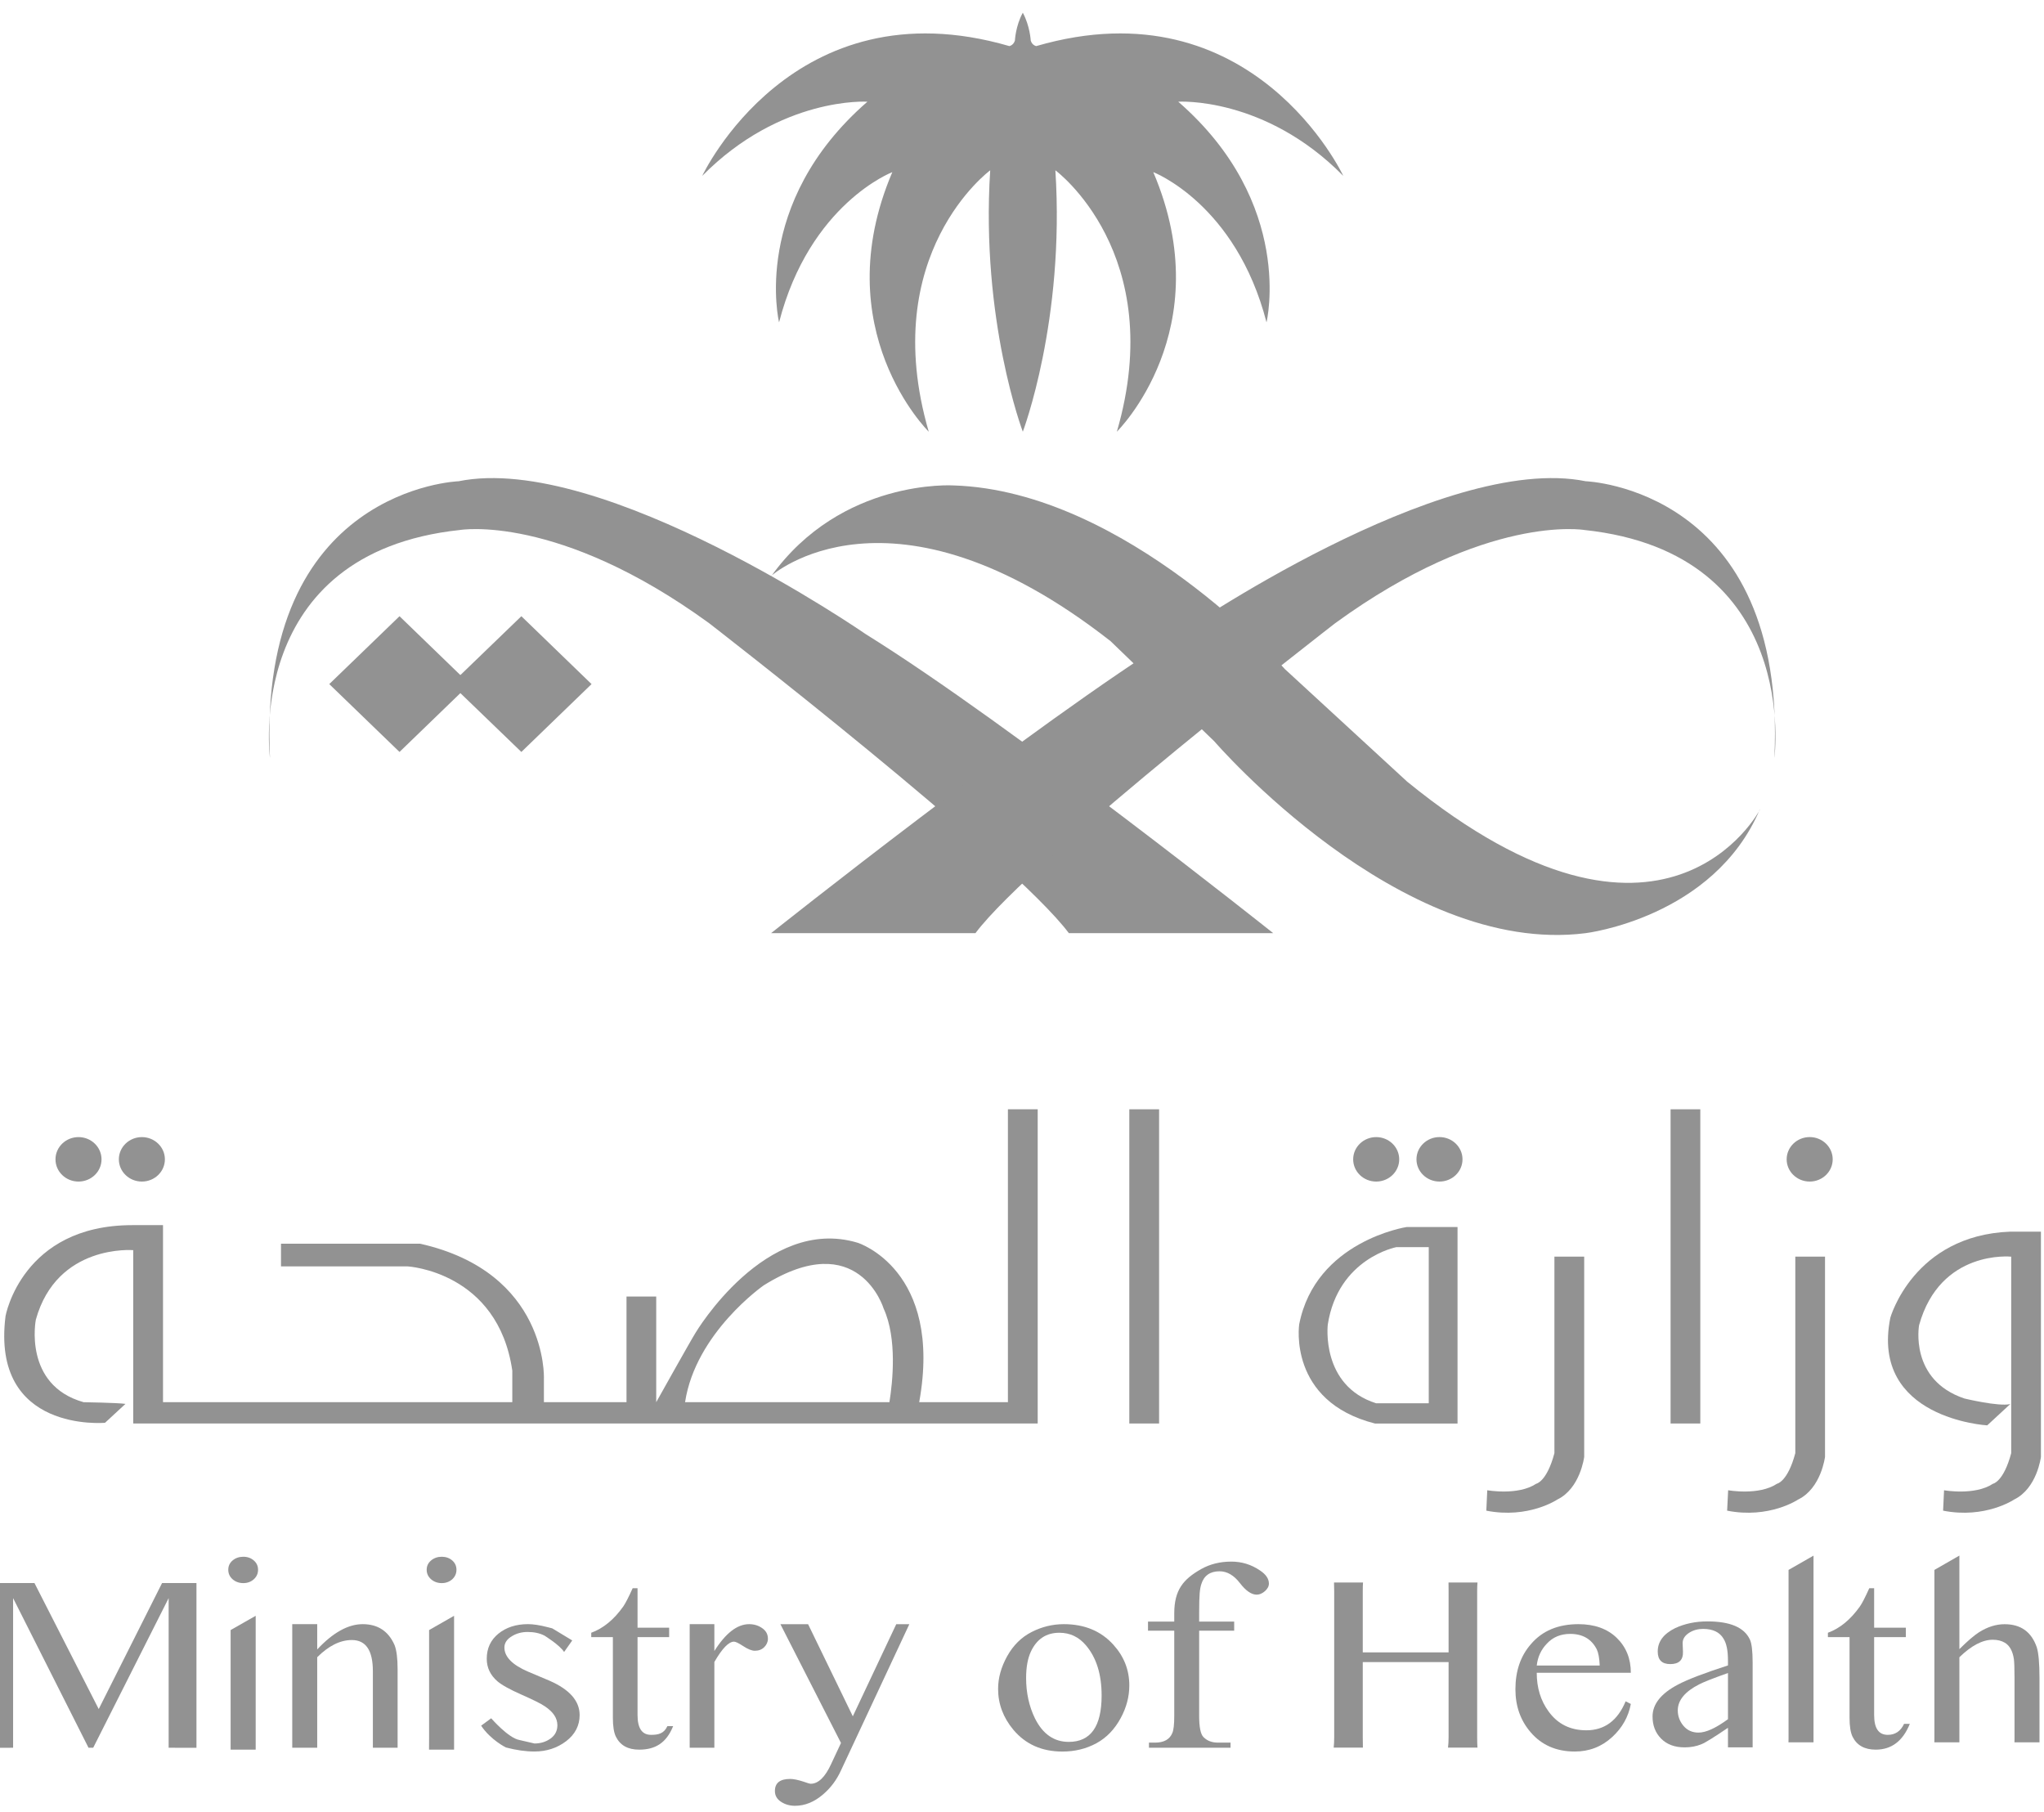 <?xml version="1.0" encoding="UTF-8"?>
<svg width="88px" height="78px" viewBox="0 0 88 78" version="1.1" xmlns="http://www.w3.org/2000/svg" xmlns:xlink="http://www.w3.org/1999/xlink">
    <!-- Generator: sketchtool 55.1 (78136) - https://sketchapp.com -->
    <title>4AE92E2E-9E15-4448-A4E4-8B504A09238A</title>
    <desc>Created with sketchtool.</desc>
    <g id="Page-1" stroke="none" stroke-width="1" fill="none" fill-rule="evenodd">
        <g id="Homepage" transform="translate(-471, -3944)" fill="#929292">
            <g id="Group-49" transform="translate(135, 3921)">
                <g id="Group-23" transform="translate(336, 23.548)">
                    <path d="M57.832,7.023 C57.832,7.023 53.95,-1.278 44.613,1.436 C44.613,1.436 44.436,1.406 44.376,1.197 C44.376,1.197 44.343,0.568 44.035,3.97903932e-13 C43.722,0.568 43.695,1.197 43.695,1.197 C43.63,1.406 43.456,1.436 43.456,1.436 C34.118,-1.278 30.233,7.023 30.233,7.023 C33.623,3.59 37.344,3.83 37.344,3.83 C32.299,8.22 33.541,13.328 33.541,13.328 C34.861,8.22 38.417,6.862 38.417,6.862 C35.525,13.646 39.985,18.036 39.985,18.036 C37.755,10.374 42.631,6.783 42.631,6.783 C42.217,13.249 44.035,18.036 44.035,18.036 C44.035,18.036 45.854,13.249 45.437,6.783 C45.437,6.783 50.313,10.374 48.084,18.036 C48.084,18.036 52.546,13.646 49.652,6.862 C49.652,6.862 53.207,8.22 54.527,13.328 C54.527,13.328 55.766,8.22 50.727,3.83 C50.727,3.83 54.446,3.59 57.832,7.023" id="Fill-1"></path>
                    <path d="M46.018,39.623 L54.816,39.623 C54.816,39.623 43.541,30.644 37.279,26.755 C37.279,26.755 25.938,18.913 19.742,20.169 C19.742,20.169 11.066,20.469 11.624,32.083 C11.624,32.083 10.448,23.262 19.802,22.267 C19.802,22.267 24.019,21.546 30.525,26.276 C30.525,26.276 43.601,36.391 46.018,39.623" id="Fill-3"></path>
                    <path d="M41.996,39.623 L33.197,39.623 C33.197,39.623 44.476,30.644 50.734,26.755 C50.734,26.755 62.076,18.913 68.272,20.169 C68.272,20.169 76.95,20.469 76.392,32.083 C76.392,32.083 77.568,23.262 68.212,22.267 C68.212,22.267 63.995,21.546 57.488,26.276 C57.488,26.276 44.413,36.391 41.996,39.623" id="Fill-4"></path>
                    <path d="M33.196,24.266 C36.226,20.033 41.06,20.349 41.06,20.349 C48.495,20.588 55.312,28.25 55.312,28.25 L60.582,33.1 C71.673,42.136 75.765,34.316 75.765,34.316 L75.765,34.297 C73.78,38.964 68.265,39.623 68.265,39.623 C60.269,40.64 52.277,31.362 52.277,31.362 L47.815,27.054 C38.333,19.631 33.196,24.247 33.196,24.247 L33.196,24.266 Z" id="Fill-5"></path>
                    <polygon id="Fill-6" points="25.468 28.901 22.446 31.822 19.418 28.901 22.446 25.979"></polygon>
                    <polygon id="Fill-7" points="20.222 28.901 17.2 31.822 14.176 28.901 17.2 25.979"></polygon>
                    <path d="M86.547,52.472 C82.374,52.632 81.383,56.182 81.383,56.182 C80.514,60.531 85.556,60.811 85.556,60.811 L86.547,59.895 C86.049,60.012 84.574,59.655 84.574,59.655 C82.191,58.856 82.622,56.5 82.622,56.5 C83.531,53.228 86.588,53.549 86.588,53.549 L86.588,62.008 C86.259,63.246 85.804,63.324 85.804,63.324 C85.017,63.844 83.697,63.605 83.697,63.605 L83.656,64.483 C85.472,64.842 86.713,64.005 86.713,64.005 C87.704,63.523 87.868,62.169 87.868,62.169 L87.868,52.472 L86.547,52.472 Z" id="Fill-8"></path>
                    <path d="M77.293,62.008 C76.964,63.245 76.506,63.324 76.506,63.324 C75.722,63.844 74.402,63.604 74.402,63.604 L74.358,64.483 C76.177,64.842 77.415,64.004 77.415,64.004 C78.406,63.525 78.572,62.168 78.572,62.168 L78.572,53.548 L77.293,53.548 L77.293,62.008 Z" id="Fill-9"></path>
                    <path d="M66.922,62.008 C66.593,63.245 66.138,63.324 66.138,63.324 C65.354,63.844 64.031,63.604 64.031,63.604 L63.99,64.483 C65.808,64.842 67.047,64.004 67.047,64.004 C68.038,63.525 68.204,62.168 68.204,62.168 L68.204,53.548 L66.922,53.548 L66.922,62.008 Z" id="Fill-10"></path>
                    <polygon id="Fill-11" points="71.923 60.731 73.203 60.731 73.203 47.205 71.923 47.205"></polygon>
                    <polygon id="Fill-12" points="48.62 60.731 49.902 60.731 49.902 47.205 48.62 47.205"></polygon>
                    <path d="M43.394,59.814 L39.574,59.814 C40.606,54.107 36.928,52.951 36.928,52.951 C32.962,51.754 29.948,56.822 29.948,56.822 C29.701,57.219 28.252,59.814 28.252,59.814 L28.252,55.266 L26.973,55.266 L26.973,59.814 L23.417,59.814 L23.417,58.777 C23.417,58.777 23.583,54.227 18.09,52.992 L12.098,52.992 L12.098,53.968 L17.553,53.968 C17.553,53.968 21.436,54.189 22.056,58.456 L22.056,59.814 L7.018,59.814 L7.018,52.192 L5.736,52.192 L5.695,52.192 C0.944,52.192 0.239,56.104 0.239,56.104 C-0.4,61.149 4.522,60.7 4.522,60.7 L5.401,59.887 C5.088,59.838 3.599,59.814 3.599,59.814 C0.985,59.076 1.543,56.261 1.543,56.261 C2.453,52.989 5.736,53.269 5.736,53.269 L5.736,59.814 L5.736,60.271 L5.736,60.73 L7.018,60.73 L26.973,60.73 L28.252,60.73 L43.394,60.73 L44.676,60.73 L44.676,59.814 L44.676,47.204 L43.394,47.204 L43.394,59.814 Z M32.88,54.784 C36.972,52.23 38.044,55.785 38.044,55.785 C38.632,57.072 38.431,58.954 38.292,59.814 L29.494,59.814 C29.948,56.822 32.88,54.784 32.88,54.784 L32.88,54.784 Z" id="Fill-13"></path>
                    <path d="M55.934,56.462 C55.934,56.462 55.436,59.775 59.196,60.732 L62.751,60.732 L62.751,52.273 L60.56,52.273 C60.56,52.273 56.637,52.871 55.934,56.462 L55.934,56.462 Z M61.512,59.861 L59.247,59.861 C56.849,59.103 57.165,56.47 57.165,56.47 C57.611,53.616 60.113,53.14 60.113,53.14 L61.512,53.14 L61.512,59.861 Z" id="Fill-14"></path>
                    <path d="M6.108,50.316 C6.655,50.316 7.099,49.889 7.099,49.359 C7.099,48.831 6.655,48.402 6.108,48.402 C5.561,48.402 5.117,48.831 5.117,49.359 C5.117,49.889 5.561,50.316 6.108,50.316" id="Fill-15"></path>
                    <path d="M3.38,50.316 C3.927,50.316 4.371,49.889 4.371,49.359 C4.371,48.831 3.927,48.402 3.38,48.402 C2.833,48.402 2.389,48.831 2.389,49.359 C2.389,49.889 2.833,50.316 3.38,50.316" id="Fill-16"></path>
                    <path d="M61.974,48.401 C61.427,48.401 60.983,48.831 60.983,49.359 C60.983,49.886 61.427,50.316 61.974,50.316 C62.522,50.316 62.965,49.886 62.965,49.359 C62.965,48.831 62.522,48.401 61.974,48.401" id="Fill-17"></path>
                    <path d="M77.912,48.401 C77.365,48.401 76.921,48.831 76.921,49.359 C76.921,49.886 77.365,50.316 77.912,50.316 C78.46,50.316 78.903,49.886 78.903,49.359 C78.903,48.831 78.46,48.401 77.912,48.401" id="Fill-18"></path>
                    <path d="M59.249,50.316 C59.796,50.316 60.24,49.889 60.24,49.359 C60.24,48.831 59.796,48.402 59.249,48.402 C58.702,48.402 58.258,48.831 58.258,49.359 C58.258,49.889 58.702,50.316 59.249,50.316" id="Fill-19"></path>
                    <path d="M19.018,66.467 C18.838,66.467 18.683,66.522 18.558,66.628 C18.432,66.734 18.37,66.867 18.37,67.028 C18.37,67.188 18.432,67.324 18.558,67.436 C18.683,67.544 18.838,67.602 19.018,67.602 C19.197,67.602 19.35,67.544 19.472,67.436 C19.592,67.324 19.652,67.188 19.652,67.028 C19.652,66.867 19.592,66.734 19.472,66.628 C19.35,66.522 19.197,66.467 19.018,66.467" id="Fill-20"></path>
                    <path d="M23.662,71.805 L22.734,71.413 C22.056,71.122 21.716,70.774 21.716,70.374 C21.716,70.176 21.827,70.01 22.053,69.879 C22.244,69.765 22.467,69.705 22.715,69.705 C22.995,69.705 23.238,69.757 23.442,69.863 C23.442,69.863 24.101,70.268 24.286,70.567 L24.637,70.07 L23.777,69.55 L23.567,69.496 C23.238,69.411 22.957,69.368 22.731,69.368 C22.219,69.368 21.792,69.507 21.457,69.779 C21.122,70.053 20.956,70.412 20.956,70.859 C20.956,71.242 21.112,71.566 21.414,71.827 C21.604,71.99 21.953,72.183 22.459,72.406 C22.963,72.629 23.292,72.792 23.45,72.901 C23.815,73.141 23.997,73.413 23.997,73.72 C23.997,73.959 23.899,74.15 23.706,74.291 C23.51,74.432 23.278,74.506 23.012,74.506 L22.364,74.356 C21.89,74.277 21.147,73.421 21.147,73.421 L20.714,73.739 C21.125,74.356 21.781,74.677 21.781,74.677 C22.225,74.794 22.633,74.851 23.009,74.851 C23.529,74.851 23.984,74.702 24.373,74.408 C24.759,74.112 24.955,73.736 24.955,73.282 C24.955,72.675 24.523,72.183 23.662,71.805" id="Fill-21"></path>
                    <path d="M28.03,74.134 C27.641,74.134 27.448,73.852 27.448,73.28 L27.448,69.927 L28.809,69.927 L28.809,69.521 L27.448,69.521 L27.448,67.821 L27.238,67.821 C27.064,68.208 26.928,68.471 26.832,68.61 C26.43,69.176 25.97,69.551 25.455,69.739 L25.455,69.927 L26.386,69.927 L26.386,73.397 C26.386,73.767 26.43,74.039 26.517,74.216 C26.702,74.586 27.034,74.771 27.516,74.771 C28.196,74.771 28.684,74.499 28.98,73.759 L28.733,73.759 C28.586,74.077 28.352,74.134 28.03,74.134" id="Fill-22"></path>
                    <path d="M32.818,69.543 C32.658,69.429 32.47,69.369 32.252,69.369 C31.74,69.369 31.242,69.755 30.755,70.525 L30.755,69.369 L29.693,69.369 L29.693,74.689 L30.755,74.689 L30.755,70.998 C31.092,70.413 31.375,70.122 31.602,70.122 C31.67,70.122 31.806,70.188 32.004,70.318 C32.203,70.449 32.369,70.514 32.5,70.514 C32.663,70.514 32.799,70.462 32.903,70.359 C33.006,70.256 33.061,70.133 33.061,69.995 C33.061,69.81 32.982,69.657 32.818,69.543" id="Fill-23"></path>
                    <path d="M36.716,73.336 L34.791,69.371 L33.599,69.371 L36.207,74.484 L35.785,75.385 C35.526,75.953 35.229,76.239 34.908,76.239 C34.862,76.239 34.758,76.209 34.595,76.149 C34.35,76.07 34.157,76.032 34.018,76.032 C33.579,76.032 33.362,76.206 33.362,76.551 C33.362,76.745 33.449,76.9 33.623,77.014 C33.8,77.131 33.999,77.188 34.227,77.188 C34.655,77.188 35.063,77.022 35.444,76.69 C35.768,76.413 36.021,76.073 36.207,75.665 L39.149,69.371 L38.586,69.371 L36.716,73.336 Z" id="Fill-24"></path>
                    <path d="M45.802,69.369 C45.313,69.369 44.85,69.484 44.414,69.707 C43.976,69.93 43.627,70.275 43.366,70.74 C43.105,71.208 42.971,71.679 42.971,72.157 C42.971,72.805 43.192,73.392 43.627,73.914 C44.153,74.54 44.855,74.853 45.74,74.853 C46.279,74.853 46.766,74.733 47.207,74.494 C47.643,74.254 47.991,73.893 48.253,73.406 C48.498,72.952 48.62,72.486 48.62,72.008 C48.62,71.344 48.392,70.762 47.94,70.261 C47.406,69.666 46.693,69.369 45.802,69.369 M46.012,74.437 C45.378,74.437 44.893,74.099 44.556,73.422 C44.303,72.9 44.177,72.321 44.177,71.687 C44.177,71.216 44.248,70.838 44.384,70.547 C44.637,70.008 45.046,69.739 45.609,69.739 C46.069,69.739 46.448,69.921 46.753,70.281 C47.204,70.811 47.428,71.532 47.428,72.443 C47.428,73.773 46.957,74.437 46.012,74.437" id="Fill-25"></path>
                    <path d="M54.246,67.057 C53.871,66.801 53.459,66.676 53.013,66.676 C52.528,66.676 52.096,66.782 51.709,67 C50.939,67.438 50.555,67.9 50.555,68.909 L50.555,69.258 L49.425,69.258 L49.425,69.649 L50.555,69.649 L50.555,73.313 C50.555,73.686 50.527,73.93 50.473,74.053 C50.359,74.33 50.111,74.469 49.727,74.469 L49.466,74.469 L49.466,74.689 L52.978,74.689 L52.978,74.469 L52.441,74.469 C52.177,74.469 51.968,74.39 51.81,74.227 C51.69,74.105 51.627,73.8 51.627,73.313 L51.627,69.649 L53.135,69.649 L53.135,69.258 L51.627,69.258 L51.627,68.888 C51.627,68.082 51.657,67.849 51.717,67.656 C51.831,67.28 52.096,67.093 52.504,67.093 C52.828,67.093 53.119,67.261 53.378,67.596 C53.634,67.93 53.876,68.099 54.105,68.099 C54.227,68.099 54.344,68.047 54.458,67.949 C54.57,67.849 54.63,67.74 54.63,67.623 C54.63,67.416 54.502,67.226 54.246,67.057" id="Fill-26"></path>
                    <path d="M69.602,69.956 C69.196,69.565 68.646,69.369 67.957,69.369 C67.084,69.369 66.4,69.654 65.913,70.226 C65.467,70.732 65.243,71.382 65.243,72.173 C65.243,72.899 65.461,73.514 65.899,74.023 C66.37,74.575 67.005,74.852 67.8,74.852 C68.417,74.852 68.957,74.646 69.411,74.227 C69.839,73.835 70.108,73.359 70.212,72.804 L69.988,72.69 C69.643,73.522 69.076,73.938 68.298,73.938 C67.604,73.938 67.059,73.666 66.67,73.125 C66.33,72.66 66.161,72.108 66.161,71.463 L70.212,71.463 C70.212,70.851 70.007,70.348 69.602,69.956 L69.602,69.956 Z M66.161,71.15 C66.204,70.775 66.351,70.462 66.596,70.209 C66.855,69.926 67.193,69.788 67.604,69.788 C68.134,69.788 68.518,70.008 68.744,70.451 C68.812,70.59 68.859,70.821 68.872,71.15 L66.161,71.15 Z" id="Fill-27"></path>
                    <path d="M73.51,69.25 C72.995,69.25 72.535,69.348 72.124,69.538 C71.62,69.786 71.37,70.12 71.37,70.547 C71.37,70.909 71.55,71.088 71.912,71.088 C72.293,71.088 72.472,70.906 72.456,70.542 L72.443,70.215 C72.432,70.022 72.53,69.862 72.728,69.737 C72.9,69.628 73.099,69.573 73.322,69.573 C73.744,69.573 74.038,69.715 74.201,69.992 C74.332,70.196 74.394,70.509 74.394,70.936 L74.394,71.145 C73.387,71.472 72.666,71.744 72.241,71.97 C71.511,72.353 71.147,72.813 71.147,73.343 C71.147,73.729 71.269,74.048 71.517,74.298 C71.765,74.548 72.102,74.673 72.53,74.673 C72.788,74.673 73.033,74.63 73.259,74.534 C73.417,74.472 73.793,74.238 74.394,73.83 L74.394,74.673 L75.456,74.673 L75.456,71.023 C75.456,70.523 75.415,70.191 75.336,70.028 C75.094,69.508 74.484,69.25 73.51,69.25 L73.51,69.25 Z M74.394,73.46 C73.869,73.844 73.447,74.037 73.126,74.037 C72.859,74.037 72.644,73.942 72.478,73.746 C72.317,73.553 72.233,73.33 72.233,73.082 C72.233,72.647 72.541,72.272 73.153,71.961 C73.349,71.858 73.766,71.695 74.394,71.472 L74.394,73.46 Z" id="Fill-28"></path>
                    <path d="M81.273,74.134 C80.881,74.134 80.687,73.852 80.687,73.28 L80.687,69.927 L82.051,69.927 L82.051,69.521 L80.687,69.521 L80.687,67.821 L80.478,67.821 C80.304,68.208 80.17,68.471 80.072,68.61 C79.669,69.176 79.212,69.551 78.697,69.739 L78.697,69.927 L79.628,69.927 L79.628,73.397 C79.628,73.767 79.672,74.039 79.759,74.216 C79.944,74.586 80.274,74.771 80.755,74.771 C81.436,74.771 81.923,74.401 82.223,73.661 L81.975,73.661 C81.828,73.977 81.594,74.134 81.273,74.134" id="Fill-29"></path>
                    <path d="M86.728,74.457 L87.806,74.457 L87.806,74.31 L87.806,71.688 C87.806,71.052 87.765,70.609 87.689,70.364 C87.46,69.7 87,69.371 86.303,69.371 C85.936,69.371 85.571,69.485 85.204,69.716 C84.988,69.855 84.705,70.097 84.357,70.445 L84.357,66.417 L83.282,67.034 L83.282,74.31 L83.279,74.457 L84.357,74.457 L84.357,74.31 L84.357,70.793 C84.874,70.29 85.356,70.04 85.794,70.04 C86.001,70.04 86.175,70.084 86.314,70.168 C86.521,70.29 86.652,70.527 86.704,70.875 C86.72,70.997 86.731,71.267 86.731,71.683 L86.731,74.308 L86.728,74.457 Z" id="Fill-30"></path>
                    <polygon id="Fill-31" points="78.077 70.793 78.077 70.445 78.077 66.419 77.002 67.034 77.002 74.307 76.999 74.457 78.077 74.457 78.077 74.31"></polygon>
                    <path d="M19.549,70.793 L19.549,70.445 L19.549,69.009 L18.474,69.623 L18.474,74.307 C18.474,74.362 18.471,74.411 18.471,74.77 L19.549,74.77 L19.549,74.31 L19.549,70.793 Z" id="Fill-32"></path>
                    <path d="M10.476,66.467 C10.293,66.467 10.138,66.522 10.013,66.628 C9.888,66.734 9.828,66.867 9.828,67.028 C9.828,67.188 9.888,67.324 10.013,67.436 C10.138,67.544 10.293,67.602 10.476,67.602 C10.656,67.602 10.808,67.544 10.928,67.436 C11.05,67.324 11.11,67.188 11.11,67.028 C11.11,66.867 11.05,66.734 10.928,66.628 C10.808,66.522 10.656,66.467 10.476,66.467" id="Fill-33"></path>
                    <path d="M11.008,70.793 L11.008,70.445 L11.008,69.009 L9.929,69.623 L9.929,74.307 C9.929,74.362 9.929,74.411 9.929,74.77 L11.008,74.77 L11.008,74.31 L11.008,70.793 Z" id="Fill-34"></path>
                    <path d="M63.596,67.948 C63.596,67.804 63.601,67.682 63.61,67.575 L62.363,67.575 C62.366,67.671 62.366,67.796 62.366,67.948 L62.366,70.584 L58.671,70.584 L58.671,67.948 C58.671,67.804 58.674,67.682 58.682,67.575 L57.433,67.575 C57.438,67.668 57.441,67.793 57.441,67.948 L57.441,74.234 C57.441,74.408 57.433,74.558 57.419,74.683 L58.677,74.683 C58.674,74.582 58.671,74.432 58.671,74.234 L58.671,71.003 L62.366,71.003 L62.366,74.234 C62.366,74.408 62.357,74.558 62.341,74.683 L63.61,74.683 C63.601,74.585 63.596,74.435 63.596,74.234 L63.596,67.948 Z" id="Fill-35"></path>
                    <path d="M15.615,69.369 C14.989,69.369 14.335,69.731 13.657,70.457 L13.657,69.369 L12.582,69.369 L12.582,74.689 L13.657,74.689 L13.657,70.792 C14.15,70.3 14.648,70.052 15.147,70.052 C15.754,70.052 16.053,70.501 16.053,71.393 L16.053,74.689 L17.118,74.689 L17.118,71.309 C17.118,70.841 17.074,70.493 16.987,70.27 C16.725,69.671 16.268,69.369 15.615,69.369" id="Fill-36"></path>
                    <polygon id="Fill-37" points="4.25 73.024 1.484 67.6 -8.52651283e-14 67.6 -8.52651283e-14 74.692 0.564 74.689 0.564 68.248 3.811 74.689 4.013 74.689 7.261 68.248 7.261 74.689 8.458 74.692 8.458 67.6 6.977 67.6"></polygon>
                </g>
            </g>
        </g>
    </g>
</svg>